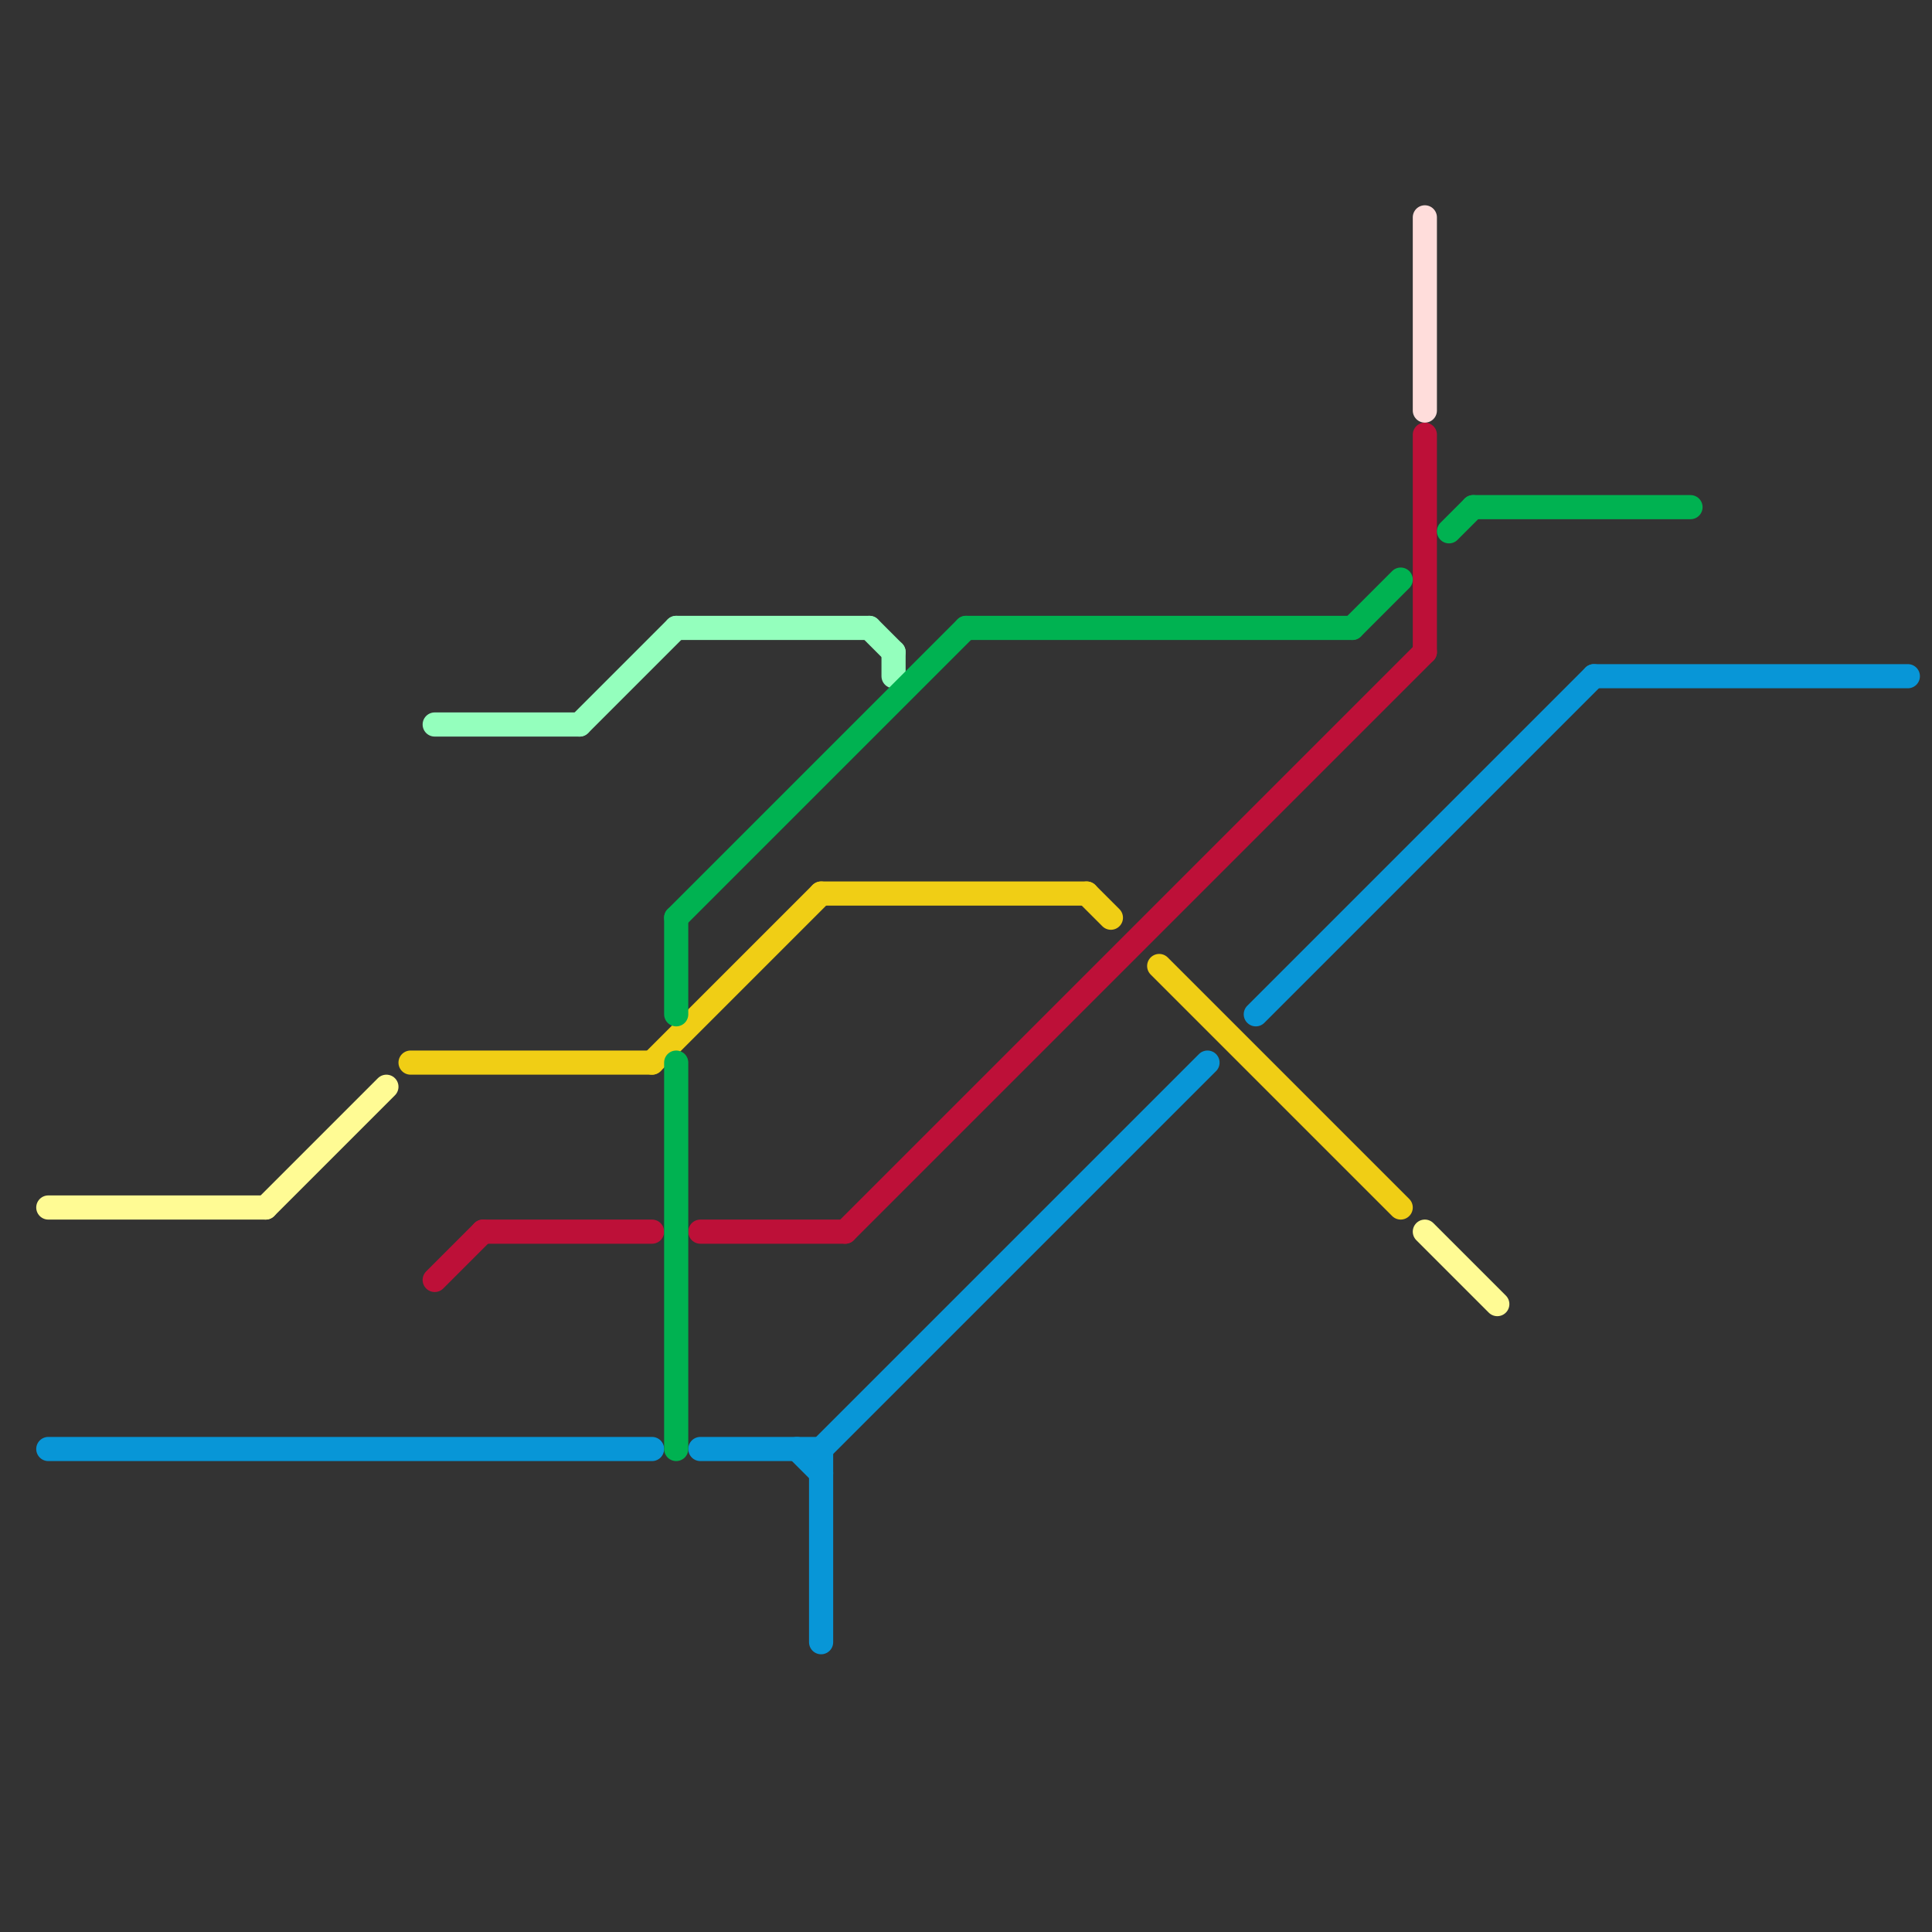 
<svg version="1.1" xmlns="http://www.w3.org/2000/svg" viewBox="0 0 80 80">
<rect x="0" y="0" width="80" height="80" fill="#333333" stroke="none"/>
<style>text { font: 1px Helvetica; font-weight: 600; white-space: pre; dominant-baseline: central; } line { stroke-width: 1; fill: none; stroke-linecap: round; stroke-linejoin: round; } .c0 { stroke: #fffb94 } .c1 { stroke: #0896d7 } .c2 { stroke: #f0ce15 } .c3 { stroke: #94ffbd } .c4 { stroke: #bd1038 } .c5 { stroke: #00b251 } .c6 { stroke: #ffdddb }</style><defs><g id="wm-xf"><circle r="1.2" fill="#000"/><circle r="0.9" fill="#fff"/><circle r="0.6" fill="#000"/><circle r="0.3" fill="#fff"/></g><g id="wm"><circle r="0.6" fill="#000"/><circle r="0.3" fill="#fff"/></g></defs><line class="c0" x1="2" y1="50" x2="11" y2="50"/><line class="c0" x1="11" y1="50" x2="16" y2="45"/><line class="c0" x1="59" y1="51" x2="62" y2="54"/><line class="c1" x1="34" y1="60" x2="34" y2="68"/><line class="c1" x1="66" y1="28" x2="79" y2="28"/><line class="c1" x1="33" y1="60" x2="34" y2="61"/><line class="c1" x1="34" y1="60" x2="50" y2="44"/><line class="c1" x1="52" y1="42" x2="66" y2="28"/><line class="c1" x1="29" y1="60" x2="34" y2="60"/><line class="c1" x1="2" y1="60" x2="27" y2="60"/><line class="c2" x1="48" y1="40" x2="58" y2="50"/><line class="c2" x1="27" y1="44" x2="34" y2="37"/><line class="c2" x1="34" y1="37" x2="45" y2="37"/><line class="c2" x1="17" y1="44" x2="27" y2="44"/><line class="c2" x1="45" y1="37" x2="46" y2="38"/><line class="c3" x1="37" y1="27" x2="37" y2="28"/><line class="c3" x1="36" y1="26" x2="37" y2="27"/><line class="c3" x1="28" y1="26" x2="36" y2="26"/><line class="c3" x1="18" y1="30" x2="24" y2="30"/><line class="c3" x1="24" y1="30" x2="28" y2="26"/><line class="c4" x1="35" y1="51" x2="59" y2="27"/><line class="c4" x1="59" y1="18" x2="59" y2="27"/><line class="c4" x1="29" y1="51" x2="35" y2="51"/><line class="c4" x1="18" y1="53" x2="20" y2="51"/><line class="c4" x1="20" y1="51" x2="27" y2="51"/><line class="c5" x1="40" y1="26" x2="56" y2="26"/><line class="c5" x1="28" y1="38" x2="40" y2="26"/><line class="c5" x1="28" y1="44" x2="28" y2="60"/><line class="c5" x1="61" y1="21" x2="70" y2="21"/><line class="c5" x1="60" y1="22" x2="61" y2="21"/><line class="c5" x1="28" y1="38" x2="28" y2="42"/><line class="c5" x1="56" y1="26" x2="58" y2="24"/><line class="c6" x1="59" y1="9" x2="59" y2="17"/>
</svg>
